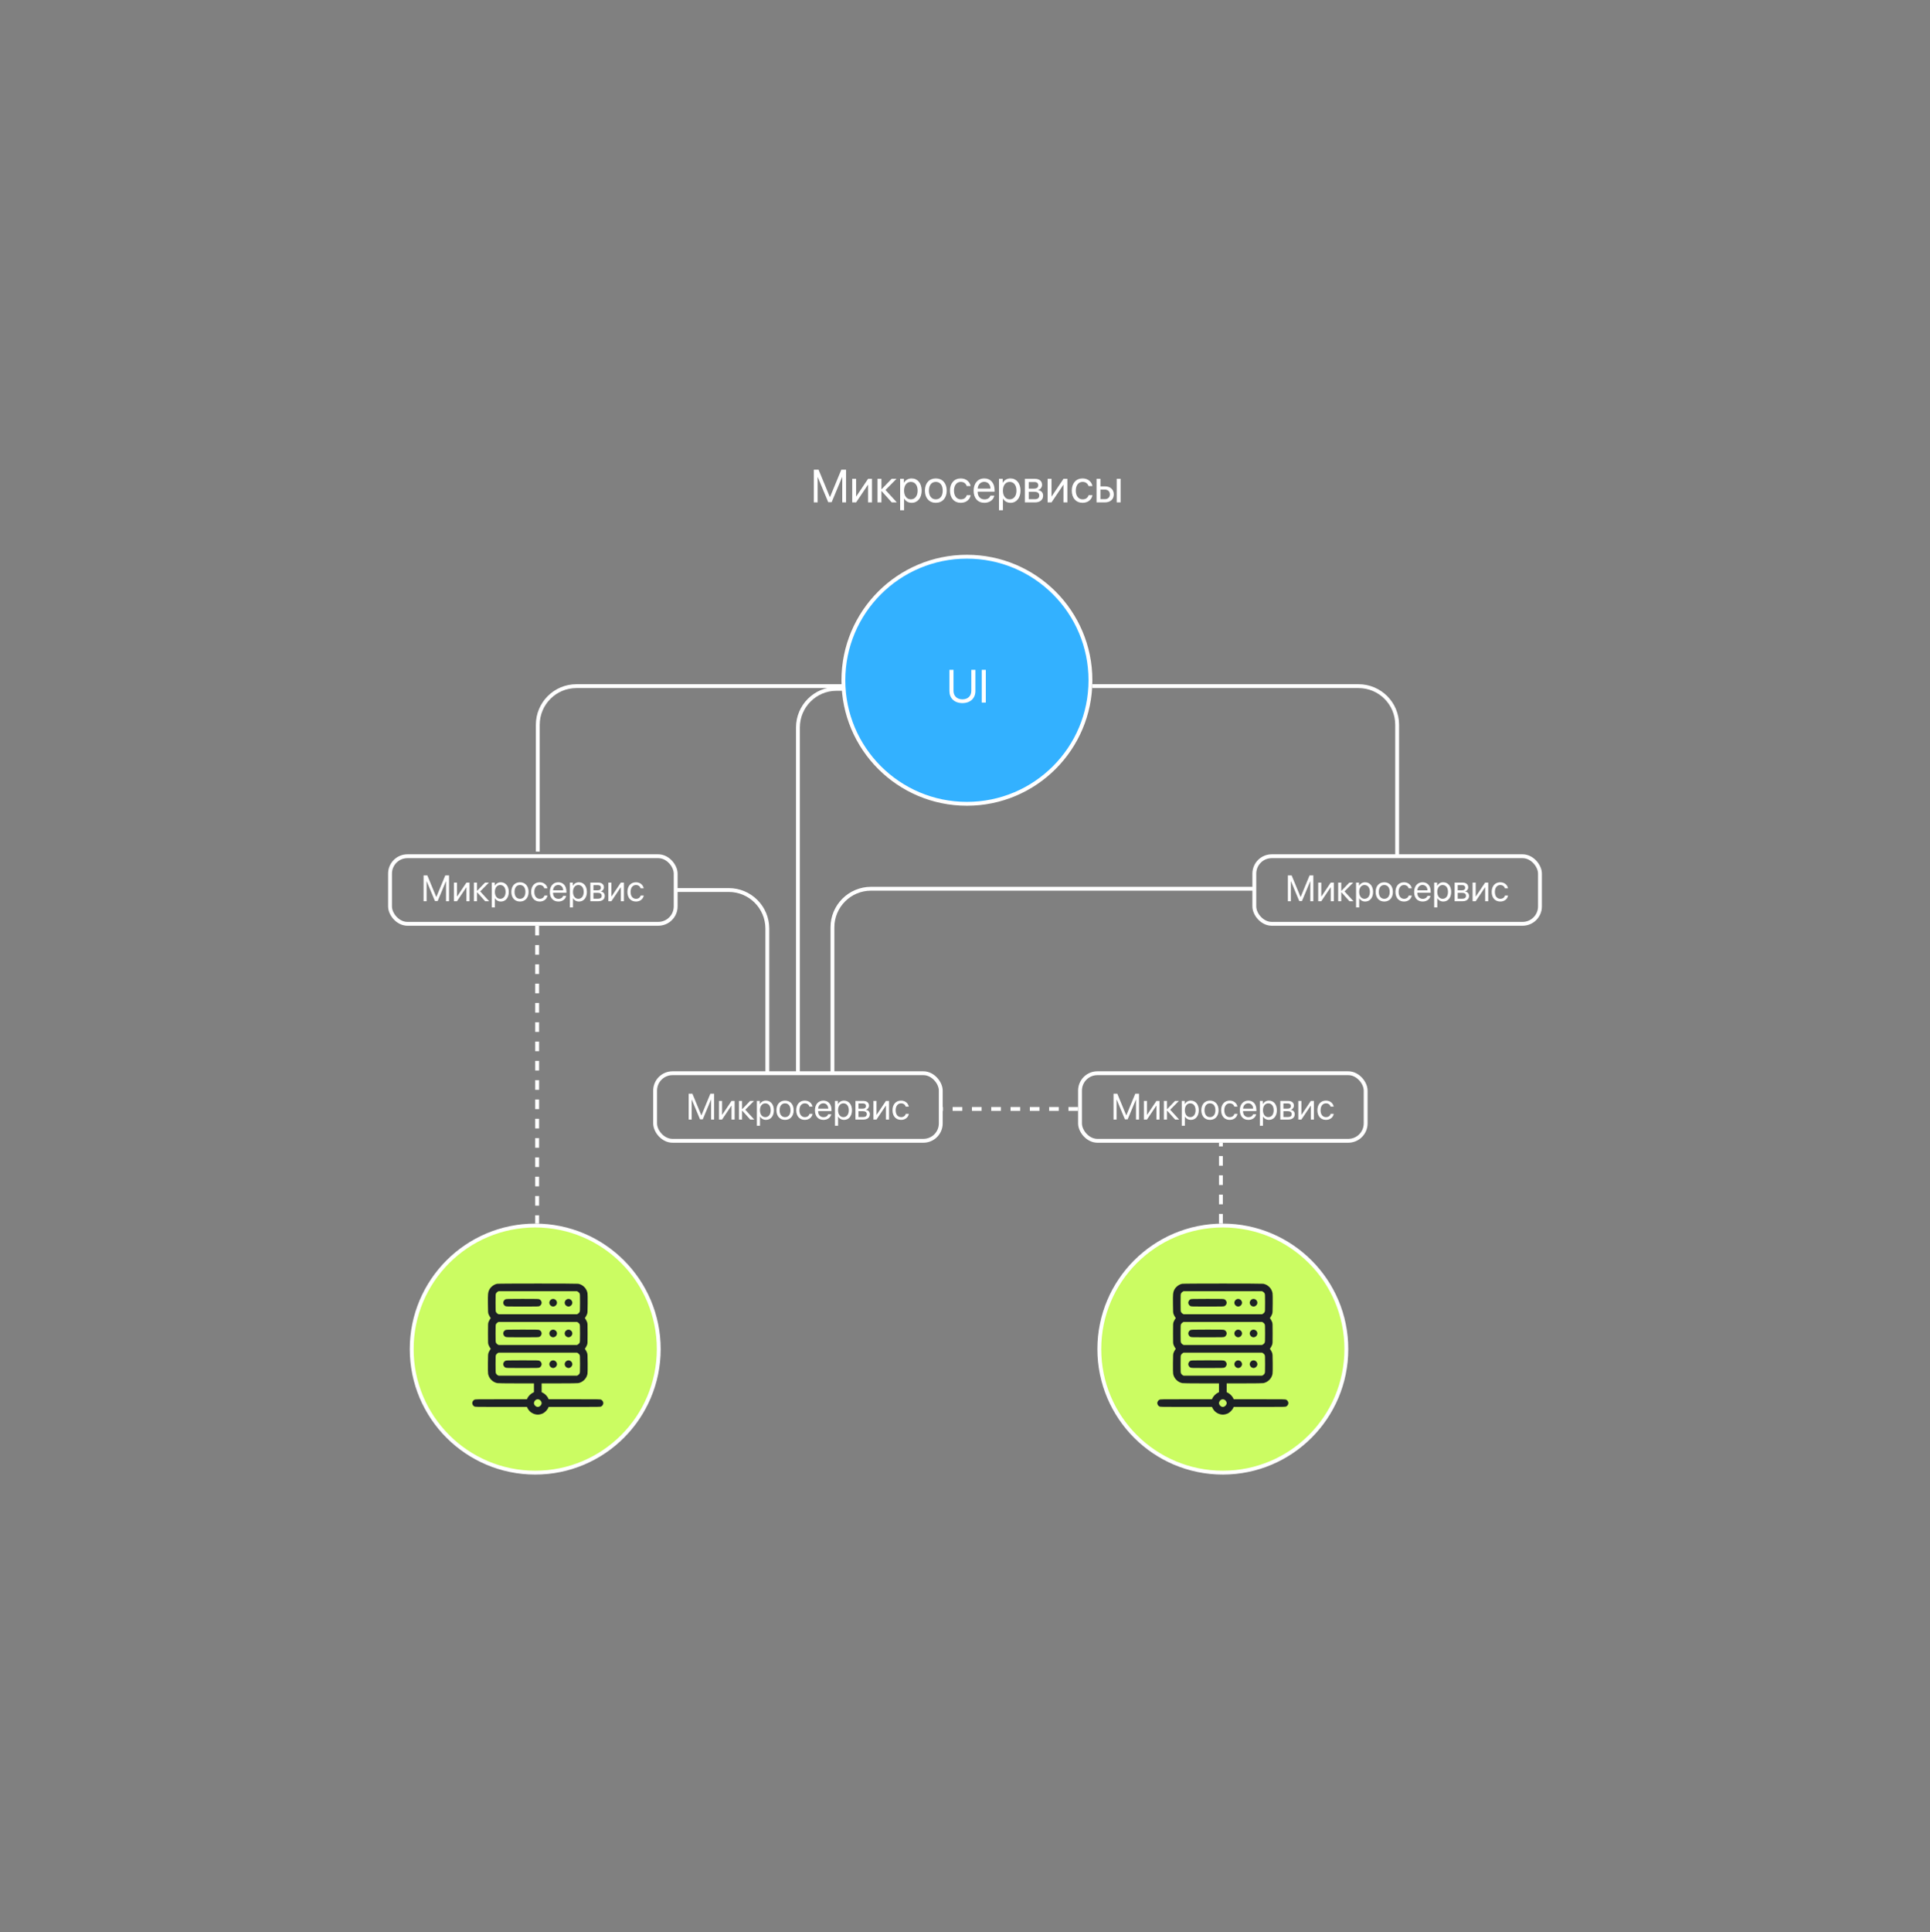<?xml version="1.0" encoding="UTF-8"?> <svg xmlns="http://www.w3.org/2000/svg" width="1000" height="1001" viewBox="0 0 1000 1001" fill="none"><rect x="0" y="0" width="1000" height="1001" fill="#808080" stroke="none"/><path d="M436.569 355.436H298.651C287.605 355.436 278.651 364.39 278.651 375.436L278.651 441.144" stroke="white" stroke-width="2"></path><path d="M437.586 356.836H433.443C422.398 356.836 413.443 365.79 413.443 376.836L413.444 555.368" stroke="white" stroke-width="2"></path><path d="M565.992 355.436H703.91C714.956 355.436 723.91 364.39 723.91 375.436L723.91 443.146" stroke="white" stroke-width="2"></path><path d="M350.546 461.044H377.587C388.632 461.044 397.587 469.999 397.587 481.044L397.586 556.03" stroke="white" stroke-width="2"></path><path d="M650.533 460.382H451.32C440.274 460.382 431.32 469.336 431.32 480.382L431.32 555.368" stroke="white" stroke-width="2"></path><circle cx="277.319" cy="698.84" r="64" fill="#CBFC62" stroke="white" stroke-width="2"></circle><circle cx="633.591" cy="698.84" r="64" fill="#CBFC62" stroke="white" stroke-width="2"></circle><circle cx="500.992" cy="352.388" r="64" fill="#33B1FF" stroke="white" stroke-width="2"></circle><rect x="202.09" y="443.544" width="148" height="35" rx="9" stroke="white" stroke-width="2"></rect><rect x="339.443" y="555.94" width="148" height="35" rx="9" stroke="white" stroke-width="2"></rect><rect x="559.591" y="555.94" width="148" height="35" rx="9" stroke="white" stroke-width="2"></rect><rect x="649.91" y="443.544" width="148" height="35" rx="9" stroke="white" stroke-width="2"></rect><line x1="278.319" y1="479.544" x2="278.319" y2="633.84" stroke="white" stroke-width="2" stroke-dasharray="5 5"></line><line x1="558.591" y1="574.44" x2="488.443" y2="574.44" stroke="white" stroke-width="2" stroke-dasharray="5 5"></line><line x1="632.591" y1="633.84" x2="632.591" y2="591.94" stroke="white" stroke-width="2" stroke-dasharray="5 5"></line><path d="M494.046 346.996V357.855C494.046 360.414 495.724 362.269 498.659 362.269C501.594 362.269 503.273 360.414 503.273 357.855V346.996H505.386V357.996C505.386 361.612 502.862 364.218 498.659 364.218C494.457 364.218 491.933 361.612 491.933 357.996V346.996H494.046ZM510.786 363.936H508.673V346.996H510.786V363.936Z" fill="white"></path><path d="M438.374 260.247H436.402V247.193H436.319L430.919 260.13H429.135L423.735 247.193H423.653V260.247H421.68V243.307H424.134L429.98 257.441H430.074L435.92 243.307H438.374V260.247ZM443.586 260.247H441.567V248.038H443.586V257.124H443.68L449.785 248.038H451.804V260.247H449.785V251.161H449.691L443.586 260.247ZM458.812 253.814L464.682 260.247H462.052L456.781 254.377H456.687V260.247H454.668V248.038H456.687V253.438H456.781L461.994 248.038H464.518L458.812 253.814ZM472.324 247.827C475.435 247.827 477.548 250.316 477.548 254.143C477.548 257.97 475.447 260.458 472.371 260.458C470.622 260.458 469.213 259.601 468.485 258.263H468.439V264.321H466.396V248.038H468.333V250.104H468.38C469.131 248.731 470.552 247.827 472.324 247.827ZM471.925 258.662C474.097 258.662 475.459 256.913 475.459 254.143C475.459 251.384 474.097 249.623 471.925 249.623C469.836 249.623 468.427 251.431 468.427 254.143C468.427 256.866 469.836 258.662 471.925 258.662ZM484.885 260.458C481.504 260.458 479.227 258.028 479.227 254.143C479.227 250.245 481.504 247.827 484.885 247.827C488.255 247.827 490.532 250.245 490.532 254.143C490.532 258.028 488.255 260.458 484.885 260.458ZM484.885 258.662C487.046 258.662 488.454 257.019 488.454 254.143C488.454 251.266 487.046 249.623 484.885 249.623C482.725 249.623 481.305 251.266 481.305 254.143C481.305 257.019 482.725 258.662 484.885 258.662ZM502.905 251.795H500.886C500.534 250.621 499.536 249.623 497.811 249.623C495.686 249.623 494.289 251.419 494.289 254.143C494.289 256.937 495.709 258.662 497.834 258.662C499.454 258.662 500.522 257.864 500.91 256.514H502.929C502.53 258.827 500.569 260.458 497.822 260.458C494.43 260.458 492.211 258.028 492.211 254.143C492.211 250.339 494.418 247.827 497.799 247.827C500.745 247.827 502.542 249.717 502.905 251.795ZM509.961 249.599C508.047 249.599 506.709 251.067 506.58 253.098H513.213C513.166 251.055 511.886 249.599 509.961 249.599ZM513.166 256.749H515.173C514.821 258.885 512.755 260.458 510.09 260.458C506.592 260.458 504.467 258.028 504.467 254.19C504.467 250.398 506.627 247.827 509.996 247.827C513.295 247.827 515.326 250.222 515.326 253.92V254.694H506.568V254.812C506.568 257.148 507.942 258.686 510.137 258.686C511.687 258.686 512.825 257.899 513.166 256.749ZM523.532 247.827C526.643 247.827 528.756 250.316 528.756 254.143C528.756 257.97 526.654 260.458 523.579 260.458C521.829 260.458 520.421 259.601 519.693 258.263H519.646V264.321H517.603V248.038H519.54V250.104H519.587C520.339 248.731 521.759 247.827 523.532 247.827ZM523.132 258.662C525.304 258.662 526.666 256.913 526.666 254.143C526.666 251.384 525.304 249.623 523.132 249.623C521.043 249.623 519.634 251.431 519.634 254.143C519.634 256.866 521.043 258.662 523.132 258.662ZM535.964 249.693H533.041V253.109H535.658C537.196 253.109 537.936 252.546 537.936 251.372C537.936 250.292 537.243 249.693 535.964 249.693ZM535.823 254.753H533.041V258.592H536.187C537.666 258.592 538.464 257.923 538.464 256.69C538.464 255.387 537.607 254.753 535.823 254.753ZM531.021 260.247V248.038H536.245C538.535 248.038 539.932 249.224 539.932 251.161C539.932 252.405 539.051 253.556 537.924 253.79V253.884C539.462 254.096 540.472 255.211 540.472 256.737C540.472 258.897 538.875 260.247 536.281 260.247H531.021ZM544.827 260.247H542.808V248.038H544.827V257.124H544.921L551.025 248.038H553.045V260.247H551.025V251.161H550.931L544.827 260.247ZM566.017 251.795H563.997C563.645 250.621 562.647 249.623 560.922 249.623C558.797 249.623 557.4 251.419 557.4 254.143C557.4 256.937 558.82 258.662 560.945 258.662C562.565 258.662 563.634 257.864 564.021 256.514H566.04C565.641 258.827 563.68 260.458 560.933 260.458C557.541 260.458 555.322 258.028 555.322 254.143C555.322 250.339 557.529 247.827 560.91 247.827C563.857 247.827 565.653 249.717 566.017 251.795ZM578.613 260.247V248.038H580.632V260.247H578.613ZM572.462 253.614H570.184V258.568H572.462C574.046 258.568 575.068 257.582 575.068 256.091C575.068 254.589 574.035 253.614 572.462 253.614ZM568.165 260.247V248.038H570.184V251.936H572.497C575.291 251.936 577.087 253.544 577.087 256.091C577.087 258.639 575.291 260.247 572.497 260.247H568.165Z" fill="white"></path><path d="M232.663 466.844H231.104V456.528H231.039L226.772 466.751H225.362L221.094 456.528H221.029V466.844H219.47V453.457H221.409L226.03 464.627H226.104L230.724 453.457H232.663V466.844ZM236.782 466.844H235.186V457.196H236.782V464.376H236.856L241.68 457.196H243.276V466.844H241.68V459.664H241.606L236.782 466.844ZM248.815 461.76L253.453 466.844H251.375L247.21 462.206H247.135V466.844H245.54V457.196H247.135V461.463H247.21L251.329 457.196H253.323L248.815 461.76ZM259.493 457.029C261.951 457.029 263.621 458.996 263.621 462.02C263.621 465.044 261.961 467.011 259.53 467.011C258.148 467.011 257.034 466.334 256.459 465.276H256.422V470.063H254.808V457.196H256.339V458.829H256.376C256.969 457.743 258.092 457.029 259.493 457.029ZM259.177 465.592C260.894 465.592 261.97 464.209 261.97 462.02C261.97 459.84 260.894 458.448 259.177 458.448C257.526 458.448 256.413 459.877 256.413 462.02C256.413 464.172 257.526 465.592 259.177 465.592ZM269.42 467.011C266.748 467.011 264.948 465.091 264.948 462.02C264.948 458.94 266.748 457.029 269.42 457.029C272.082 457.029 273.882 458.94 273.882 462.02C273.882 465.091 272.082 467.011 269.42 467.011ZM269.42 465.592C271.127 465.592 272.24 464.293 272.24 462.02C272.24 459.747 271.127 458.448 269.42 458.448C267.713 458.448 266.59 459.747 266.59 462.02C266.59 464.293 267.713 465.592 269.42 465.592ZM283.66 460.165H282.065C281.786 459.237 280.998 458.448 279.634 458.448C277.955 458.448 276.851 459.868 276.851 462.02C276.851 464.228 277.973 465.592 279.653 465.592C280.933 465.592 281.777 464.961 282.083 463.894H283.679C283.364 465.722 281.814 467.011 279.643 467.011C276.962 467.011 275.209 465.091 275.209 462.02C275.209 459.014 276.953 457.029 279.625 457.029C281.953 457.029 283.373 458.522 283.66 460.165ZM289.236 458.43C287.724 458.43 286.666 459.589 286.564 461.194H291.806C291.769 459.58 290.758 458.43 289.236 458.43ZM291.769 464.08H293.355C293.077 465.768 291.444 467.011 289.338 467.011C286.573 467.011 284.894 465.091 284.894 462.057C284.894 459.061 286.601 457.029 289.264 457.029C291.871 457.029 293.476 458.921 293.476 461.844V462.456H286.555V462.549C286.555 464.395 287.64 465.61 289.375 465.61C290.6 465.61 291.5 464.989 291.769 464.08ZM299.961 457.029C302.419 457.029 304.089 458.996 304.089 462.02C304.089 465.044 302.428 467.011 299.998 467.011C298.615 467.011 297.502 466.334 296.927 465.276H296.89V470.063H295.276V457.196H296.806V458.829H296.844C297.437 457.743 298.56 457.029 299.961 457.029ZM299.645 465.592C301.362 465.592 302.438 464.209 302.438 462.02C302.438 459.84 301.362 458.448 299.645 458.448C297.994 458.448 296.881 459.877 296.881 462.02C296.881 464.172 297.994 465.592 299.645 465.592ZM309.785 458.504H307.475V461.204H309.544C310.76 461.204 311.344 460.758 311.344 459.831C311.344 458.977 310.797 458.504 309.785 458.504ZM309.674 462.502H307.475V465.536H309.962C311.131 465.536 311.761 465.007 311.761 464.033C311.761 463.003 311.084 462.502 309.674 462.502ZM305.88 466.844V457.196H310.008C311.817 457.196 312.921 458.133 312.921 459.664C312.921 460.647 312.225 461.556 311.335 461.742V461.816C312.55 461.983 313.348 462.864 313.348 464.07C313.348 465.777 312.086 466.844 310.036 466.844H305.88ZM316.79 466.844H315.194V457.196H316.79V464.376H316.864L321.688 457.196H323.284V466.844H321.688V459.664H321.614L316.79 466.844ZM333.535 460.165H331.94C331.661 459.237 330.873 458.448 329.509 458.448C327.83 458.448 326.726 459.868 326.726 462.02C326.726 464.228 327.848 465.592 329.528 465.592C330.808 465.592 331.652 464.961 331.958 463.894H333.554C333.239 465.722 331.689 467.011 329.518 467.011C326.837 467.011 325.084 465.091 325.084 462.02C325.084 459.014 326.828 457.029 329.5 457.029C331.828 457.029 333.248 458.522 333.535 460.165Z" fill="white"></path><path d="M370.016 579.94H368.458V569.623H368.393L364.125 579.847H362.715L358.447 569.623H358.382V579.94H356.824V566.552H358.763L363.383 577.722H363.457L368.077 566.552H370.016V579.94ZM374.135 579.94H372.54V570.291H374.135V577.472H374.209L379.034 570.291H380.629V579.94H379.034V572.759H378.959L374.135 579.94ZM386.168 574.856L390.807 579.94H388.729L384.563 575.301H384.489V579.94H382.893V570.291H384.489V574.559H384.563L388.682 570.291H390.677L386.168 574.856ZM396.846 570.124C399.305 570.124 400.975 572.091 400.975 575.115C400.975 578.14 399.314 580.107 396.883 580.107C395.501 580.107 394.388 579.429 393.812 578.372H393.775V583.159H392.161V570.291H393.692V571.924H393.729C394.323 570.839 395.445 570.124 396.846 570.124ZM396.531 578.687C398.247 578.687 399.323 577.305 399.323 575.115C399.323 572.935 398.247 571.544 396.531 571.544C394.879 571.544 393.766 572.972 393.766 575.115C393.766 577.268 394.879 578.687 396.531 578.687ZM406.773 580.107C404.101 580.107 402.301 578.186 402.301 575.115C402.301 572.035 404.101 570.124 406.773 570.124C409.436 570.124 411.235 572.035 411.235 575.115C411.235 578.186 409.436 580.107 406.773 580.107ZM406.773 578.687C408.48 578.687 409.593 577.388 409.593 575.115C409.593 572.843 408.48 571.544 406.773 571.544C405.066 571.544 403.943 572.843 403.943 575.115C403.943 577.388 405.066 578.687 406.773 578.687ZM421.014 573.26H419.418C419.14 572.332 418.351 571.544 416.987 571.544C415.308 571.544 414.204 572.963 414.204 575.115C414.204 577.323 415.327 578.687 417.006 578.687C418.286 578.687 419.13 578.056 419.437 576.99H421.032C420.717 578.817 419.167 580.107 416.997 580.107C414.315 580.107 412.562 578.186 412.562 575.115C412.562 572.11 414.306 570.124 416.978 570.124C419.307 570.124 420.726 571.618 421.014 573.26ZM426.589 571.525C425.077 571.525 424.02 572.685 423.917 574.29H429.159C429.122 572.676 428.111 571.525 426.589 571.525ZM429.122 577.175H430.708C430.43 578.864 428.797 580.107 426.691 580.107C423.927 580.107 422.248 578.186 422.248 575.153C422.248 572.156 423.955 570.124 426.617 570.124C429.224 570.124 430.829 572.017 430.829 574.939V575.552H423.908V575.644C423.908 577.49 424.994 578.706 426.729 578.706C427.953 578.706 428.853 578.084 429.122 577.175ZM437.314 570.124C439.772 570.124 441.442 572.091 441.442 575.115C441.442 578.14 439.782 580.107 437.351 580.107C435.969 580.107 434.855 579.429 434.28 578.372H434.243V583.159H432.629V570.291H434.16V571.924H434.197C434.791 570.839 435.913 570.124 437.314 570.124ZM436.999 578.687C438.715 578.687 439.791 577.305 439.791 575.115C439.791 572.935 438.715 571.544 436.999 571.544C435.347 571.544 434.234 572.972 434.234 575.115C434.234 577.268 435.347 578.687 436.999 578.687ZM447.139 571.599H444.829V574.299H446.897C448.113 574.299 448.697 573.854 448.697 572.926C448.697 572.073 448.15 571.599 447.139 571.599ZM447.027 575.598H444.829V578.632H447.315C448.484 578.632 449.115 578.103 449.115 577.129C449.115 576.099 448.437 575.598 447.027 575.598ZM443.233 579.94V570.291H447.361C449.17 570.291 450.274 571.228 450.274 572.759C450.274 573.742 449.579 574.652 448.688 574.837V574.911C449.903 575.078 450.701 575.96 450.701 577.166C450.701 578.873 449.439 579.94 447.389 579.94H443.233ZM454.143 579.94H452.547V570.291H454.143V577.472H454.217L459.041 570.291H460.637V579.94H459.041V572.759H458.967L454.143 579.94ZM470.889 573.26H469.293C469.015 572.332 468.226 571.544 466.862 571.544C465.183 571.544 464.079 572.963 464.079 575.115C464.079 577.323 465.202 578.687 466.881 578.687C468.161 578.687 469.005 578.056 469.312 576.99H470.907C470.592 578.817 469.042 580.107 466.872 580.107C464.19 580.107 462.437 578.186 462.437 575.115C462.437 572.11 464.181 570.124 466.853 570.124C469.182 570.124 470.601 571.618 470.889 573.26Z" fill="white"></path><path d="M590.163 579.94H588.605V569.623H588.54L584.272 579.847H582.862L578.594 569.623H578.53V579.94H576.971V566.552H578.91L583.53 577.722H583.604L588.224 566.552H590.163V579.94ZM594.282 579.94H592.687V570.291H594.282V577.472H594.357L599.181 570.291H600.777V579.94H599.181V572.759H599.107L594.282 579.94ZM606.315 574.856L610.954 579.94H608.876L604.71 575.301H604.636V579.94H603.04V570.291H604.636V574.559H604.71L608.829 570.291H610.824L606.315 574.856ZM616.993 570.124C619.452 570.124 621.122 572.091 621.122 575.115C621.122 578.14 619.461 580.107 617.031 580.107C615.648 580.107 614.535 579.429 613.96 578.372H613.923V583.159H612.308V570.291H613.839V571.924H613.876C614.47 570.839 615.593 570.124 616.993 570.124ZM616.678 578.687C618.394 578.687 619.47 577.305 619.47 575.115C619.47 572.935 618.394 571.544 616.678 571.544C615.027 571.544 613.913 572.972 613.913 575.115C613.913 577.268 615.027 578.687 616.678 578.687ZM626.92 580.107C624.248 580.107 622.448 578.186 622.448 575.115C622.448 572.035 624.248 570.124 626.92 570.124C629.583 570.124 631.383 572.035 631.383 575.115C631.383 578.186 629.583 580.107 626.92 580.107ZM626.92 578.687C628.627 578.687 629.74 577.388 629.74 575.115C629.74 572.843 628.627 571.544 626.92 571.544C625.213 571.544 624.091 572.843 624.091 575.115C624.091 577.388 625.213 578.687 626.92 578.687ZM641.161 573.26H639.565C639.287 572.332 638.498 571.544 637.135 571.544C635.455 571.544 634.351 572.963 634.351 575.115C634.351 577.323 635.474 578.687 637.153 578.687C638.433 578.687 639.278 578.056 639.584 576.99H641.179C640.864 578.817 639.315 580.107 637.144 580.107C634.463 580.107 632.709 578.186 632.709 575.115C632.709 572.11 634.453 570.124 637.125 570.124C639.454 570.124 640.873 571.618 641.161 573.26ZM646.737 571.525C645.224 571.525 644.167 572.685 644.065 574.29H649.306C649.269 572.676 648.258 571.525 646.737 571.525ZM649.269 577.175H650.856C650.577 578.864 648.945 580.107 646.839 580.107C644.074 580.107 642.395 578.186 642.395 575.153C642.395 572.156 644.102 570.124 646.764 570.124C649.371 570.124 650.976 572.017 650.976 574.939V575.552H644.055V575.644C644.055 577.49 645.141 578.706 646.876 578.706C648.1 578.706 649 578.084 649.269 577.175ZM657.461 570.124C659.92 570.124 661.59 572.091 661.59 575.115C661.59 578.14 659.929 580.107 657.498 580.107C656.116 580.107 655.003 579.429 654.427 578.372H654.39V583.159H652.776V570.291H654.307V571.924H654.344C654.938 570.839 656.06 570.124 657.461 570.124ZM657.146 578.687C658.862 578.687 659.938 577.305 659.938 575.115C659.938 572.935 658.862 571.544 657.146 571.544C655.494 571.544 654.381 572.972 654.381 575.115C654.381 577.268 655.494 578.687 657.146 578.687ZM667.286 571.599H664.976V574.299H667.045C668.26 574.299 668.844 573.854 668.844 572.926C668.844 572.073 668.297 571.599 667.286 571.599ZM667.175 575.598H664.976V578.632H667.462C668.631 578.632 669.262 578.103 669.262 577.129C669.262 576.099 668.585 575.598 667.175 575.598ZM663.38 579.94V570.291H667.509C669.318 570.291 670.422 571.228 670.422 572.759C670.422 573.742 669.726 574.652 668.835 574.837V574.911C670.051 575.078 670.848 575.96 670.848 577.166C670.848 578.873 669.587 579.94 667.536 579.94H663.38ZM674.29 579.94H672.695V570.291H674.29V577.472H674.364L679.189 570.291H680.784V579.94H679.189V572.759H679.114L674.29 579.94ZM691.036 573.26H689.44C689.162 572.332 688.373 571.544 687.01 571.544C685.33 571.544 684.226 572.963 684.226 575.115C684.226 577.323 685.349 578.687 687.028 578.687C688.308 578.687 689.153 578.056 689.459 576.99H691.054C690.739 578.817 689.19 580.107 687.019 580.107C684.338 580.107 682.584 578.186 682.584 575.115C682.584 572.11 684.328 570.124 687 570.124C689.329 570.124 690.748 571.618 691.036 573.26Z" fill="white"></path><path d="M680.483 466.844H678.924V456.528H678.859L674.592 466.751H673.181L668.914 456.528H668.849V466.844H667.29V453.457H669.229L673.849 464.627H673.924L678.544 453.457H680.483V466.844ZM684.602 466.844H683.006V457.196H684.602V464.376H684.676L689.5 457.196H691.096V466.844H689.5V459.664H689.426L684.602 466.844ZM696.635 461.76L701.273 466.844H699.195L695.03 462.206H694.955V466.844H693.36V457.196H694.955V461.463H695.03L699.149 457.196H701.143L696.635 461.76ZM707.313 457.029C709.771 457.029 711.441 458.996 711.441 462.02C711.441 465.044 709.781 467.011 707.35 467.011C705.968 467.011 704.854 466.334 704.279 465.276H704.242V470.063H702.628V457.196H704.158V458.829H704.196C704.789 457.743 705.912 457.029 707.313 457.029ZM706.997 465.592C708.714 465.592 709.79 464.209 709.79 462.02C709.79 459.84 708.714 458.448 706.997 458.448C705.346 458.448 704.233 459.877 704.233 462.02C704.233 464.172 705.346 465.592 706.997 465.592ZM717.239 467.011C714.568 467.011 712.768 465.091 712.768 462.02C712.768 458.94 714.568 457.029 717.239 457.029C719.902 457.029 721.702 458.94 721.702 462.02C721.702 465.091 719.902 467.011 717.239 467.011ZM717.239 465.592C718.947 465.592 720.06 464.293 720.06 462.02C720.06 459.747 718.947 458.448 717.239 458.448C715.532 458.448 714.41 459.747 714.41 462.02C714.41 464.293 715.532 465.592 717.239 465.592ZM731.48 460.165H729.885C729.606 459.237 728.818 458.448 727.454 458.448C725.775 458.448 724.671 459.868 724.671 462.02C724.671 464.228 725.793 465.592 727.472 465.592C728.753 465.592 729.597 464.961 729.903 463.894H731.499C731.183 465.722 729.634 467.011 727.463 467.011C724.782 467.011 723.029 465.091 723.029 462.02C723.029 459.014 724.773 457.029 727.445 457.029C729.773 457.029 731.193 458.522 731.48 460.165ZM737.056 458.43C735.544 458.43 734.486 459.589 734.384 461.194H739.626C739.589 459.58 738.577 458.43 737.056 458.43ZM739.589 464.08H741.175C740.897 465.768 739.264 467.011 737.158 467.011C734.393 467.011 732.714 465.091 732.714 462.057C732.714 459.061 734.421 457.029 737.084 457.029C739.691 457.029 741.296 458.921 741.296 461.844V462.456H734.375V462.549C734.375 464.395 735.46 465.61 737.195 465.61C738.42 465.61 739.32 464.989 739.589 464.08ZM747.781 457.029C750.239 457.029 751.909 458.996 751.909 462.02C751.909 465.044 750.248 467.011 747.818 467.011C746.435 467.011 745.322 466.334 744.747 465.276H744.71V470.063H743.095V457.196H744.626V458.829H744.663C745.257 457.743 746.38 457.029 747.781 457.029ZM747.465 465.592C749.181 465.592 750.258 464.209 750.258 462.02C750.258 459.84 749.181 458.448 747.465 458.448C745.814 458.448 744.7 459.877 744.7 462.02C744.7 464.172 745.814 465.592 747.465 465.592ZM757.605 458.504H755.295V461.204H757.364C758.579 461.204 759.164 460.758 759.164 459.831C759.164 458.977 758.616 458.504 757.605 458.504ZM757.494 462.502H755.295V465.536H757.781C758.95 465.536 759.581 465.007 759.581 464.033C759.581 463.003 758.904 462.502 757.494 462.502ZM753.699 466.844V457.196H757.828C759.637 457.196 760.741 458.133 760.741 459.664C760.741 460.647 760.045 461.556 759.155 461.742V461.816C760.37 461.983 761.168 462.864 761.168 464.07C761.168 465.777 759.906 466.844 757.856 466.844H753.699ZM764.61 466.844H763.014V457.196H764.61V464.376H764.684L769.508 457.196H771.104V466.844H769.508V459.664H769.434L764.61 466.844ZM781.355 460.165H779.76C779.481 459.237 778.693 458.448 777.329 458.448C775.65 458.448 774.546 459.868 774.546 462.02C774.546 464.228 775.668 465.592 777.347 465.592C778.628 465.592 779.472 464.961 779.778 463.894H781.374C781.058 465.722 779.509 467.011 777.338 467.011C774.657 467.011 772.904 465.091 772.904 462.02C772.904 459.014 774.648 457.029 777.32 457.029C779.648 457.029 781.068 458.522 781.355 460.165Z" fill="white"></path><path d="M257.574 665.022C255.876 665.354 254.165 666.68 253.449 668.232C252.825 669.558 252.772 670.168 252.812 675.328C252.852 679.878 252.865 680.09 253.157 680.806C253.316 681.217 253.634 681.828 253.86 682.172L254.271 682.783L253.86 683.393C253.634 683.738 253.316 684.348 253.157 684.759C252.852 685.489 252.852 685.608 252.852 690.741C252.852 695.874 252.852 695.994 253.157 696.723C253.316 697.134 253.634 697.745 253.86 698.089L254.271 698.7L253.86 699.31C253.634 699.655 253.316 700.265 253.157 700.676C252.865 701.392 252.852 701.604 252.812 706.154C252.785 709.125 252.825 711.181 252.905 711.659C253.356 714.086 255.279 716.009 257.68 716.474C258.118 716.553 261.871 716.606 267.522 716.606H276.661V718.901V721.182L275.971 721.514C275.069 721.925 273.756 723.238 273.345 724.127L273.013 724.83H259.643C246.512 724.83 246.273 724.83 245.755 725.095C245.159 725.4 244.694 726.156 244.694 726.82C244.694 727.483 245.159 728.239 245.755 728.544C246.273 728.809 246.512 728.809 259.643 728.809H273.013L273.464 729.671C274.406 731.502 276.555 732.789 278.651 732.789C279.513 732.789 280.508 732.537 281.383 732.112C282.285 731.674 283.572 730.348 283.956 729.499L284.275 728.809H297.645C310.79 728.809 311.028 728.809 311.546 728.544C312.143 728.239 312.607 727.483 312.607 726.82C312.607 726.156 312.143 725.4 311.546 725.095C311.028 724.83 310.79 724.83 297.658 724.83H284.288L283.956 724.127C283.545 723.238 282.232 721.925 281.343 721.514L280.64 721.182V718.901V716.606H289.779C295.43 716.606 299.184 716.553 299.621 716.474C302.022 716.009 303.945 714.086 304.396 711.659C304.476 711.181 304.516 709.125 304.489 706.154C304.449 701.604 304.436 701.392 304.144 700.676C303.985 700.265 303.667 699.655 303.441 699.31L303.03 698.7L303.441 698.089C303.667 697.745 303.985 697.134 304.144 696.723C304.449 695.994 304.449 695.874 304.449 690.741C304.449 685.608 304.449 685.489 304.144 684.759C303.985 684.348 303.667 683.738 303.441 683.393L303.03 682.783L303.441 682.172C303.667 681.828 303.985 681.217 304.144 680.806C304.436 680.09 304.449 679.865 304.489 675.328C304.516 672.33 304.476 670.328 304.396 669.837C303.945 667.396 302.035 665.473 299.621 665.009C298.733 664.849 258.436 664.849 257.574 665.022ZM299.475 669.134C299.754 669.293 300.099 669.638 300.258 669.916C300.523 670.394 300.537 670.58 300.537 674.824C300.537 679.069 300.523 679.254 300.258 679.732C300.099 680.01 299.754 680.355 299.475 680.514L298.971 680.793H278.651H258.33L257.826 680.514C257.547 680.355 257.202 680.01 257.043 679.732C256.778 679.254 256.765 679.069 256.765 674.824C256.765 670.593 256.778 670.394 257.043 669.916C257.202 669.651 257.547 669.293 257.813 669.147L258.29 668.855H278.637H298.971L299.475 669.134ZM299.475 685.051C299.754 685.21 300.099 685.555 300.258 685.833C300.523 686.311 300.537 686.497 300.537 690.741C300.537 694.986 300.523 695.171 300.258 695.649C300.099 695.927 299.754 696.272 299.475 696.431L298.971 696.71H278.651H258.33L257.826 696.431C257.547 696.272 257.202 695.927 257.043 695.649C256.778 695.171 256.765 694.986 256.765 690.741C256.765 686.51 256.778 686.311 257.043 685.833C257.202 685.568 257.547 685.21 257.813 685.064L258.29 684.772H278.637H298.971L299.475 685.051ZM299.475 700.968C299.754 701.127 300.099 701.472 300.258 701.75C300.523 702.228 300.537 702.414 300.537 706.658C300.537 710.903 300.523 711.088 300.258 711.566C300.099 711.844 299.754 712.189 299.475 712.348L298.971 712.627H278.651H258.33L257.826 712.348C257.547 712.189 257.202 711.844 257.043 711.566C256.778 711.088 256.765 710.903 256.765 706.658C256.765 702.427 256.778 702.228 257.043 701.75C257.202 701.485 257.547 701.127 257.813 700.981L258.29 700.689H278.637H298.971L299.475 700.968ZM279.579 725.109C280.163 725.44 280.64 726.21 280.64 726.82C280.64 727.788 279.619 728.809 278.651 728.809C277.669 728.809 276.661 727.788 276.661 726.806C276.661 726.21 277.178 725.374 277.735 725.082C278.332 724.764 278.969 724.777 279.579 725.109Z" fill="#1D2126"></path><path d="M261.779 673.113C261.208 673.405 260.744 674.187 260.744 674.824C260.744 675.487 261.208 676.243 261.805 676.548C262.309 676.8 262.575 676.814 270.692 676.814C278.81 676.814 279.075 676.8 279.579 676.548C280.176 676.243 280.64 675.487 280.64 674.824C280.64 674.161 280.176 673.405 279.579 673.1C279.075 672.848 278.823 672.834 270.666 672.834C262.575 672.848 262.256 672.861 261.779 673.113Z" fill="#1D2126"></path><path d="M285.654 673.113C285.084 673.405 284.62 674.187 284.62 674.824C284.62 675.487 285.084 676.243 285.681 676.548C285.959 676.694 286.384 676.814 286.609 676.814C286.835 676.814 287.259 676.694 287.538 676.548C288.135 676.243 288.599 675.487 288.599 674.824C288.599 674.161 288.135 673.405 287.538 673.1C286.888 672.768 286.291 672.768 285.654 673.113Z" fill="#1D2126"></path><path d="M293.613 673.113C293.042 673.405 292.578 674.187 292.578 674.824C292.578 675.487 293.042 676.243 293.639 676.548C293.918 676.694 294.342 676.814 294.568 676.814C294.793 676.814 295.218 676.694 295.496 676.548C296.093 676.243 296.557 675.487 296.557 674.824C296.557 674.161 296.093 673.405 295.496 673.1C294.846 672.768 294.249 672.768 293.613 673.113Z" fill="#1D2126"></path><path d="M261.779 689.03C261.208 689.322 260.744 690.104 260.744 690.741C260.744 691.404 261.208 692.16 261.805 692.465C262.309 692.717 262.575 692.731 270.692 692.731C278.81 692.731 279.075 692.717 279.579 692.465C280.176 692.16 280.64 691.404 280.64 690.741C280.64 690.078 280.176 689.322 279.579 689.017C279.075 688.765 278.823 688.751 270.666 688.751C262.575 688.765 262.256 688.778 261.779 689.03Z" fill="#1D2126"></path><path d="M285.654 689.03C285.084 689.322 284.62 690.104 284.62 690.741C284.62 691.404 285.084 692.16 285.681 692.465C285.959 692.611 286.384 692.731 286.609 692.731C286.835 692.731 287.259 692.611 287.538 692.465C288.135 692.16 288.599 691.404 288.599 690.741C288.599 690.078 288.135 689.322 287.538 689.017C286.888 688.685 286.291 688.685 285.654 689.03Z" fill="#1D2126"></path><path d="M293.613 689.03C293.042 689.322 292.578 690.104 292.578 690.741C292.578 691.404 293.042 692.16 293.639 692.465C293.918 692.611 294.342 692.731 294.568 692.731C294.793 692.731 295.218 692.611 295.496 692.465C296.093 692.16 296.557 691.404 296.557 690.741C296.557 690.078 296.093 689.322 295.496 689.017C294.846 688.685 294.249 688.685 293.613 689.03Z" fill="#1D2126"></path><path d="M261.779 704.947C261.208 705.239 260.744 706.022 260.744 706.658C260.744 707.321 261.208 708.077 261.805 708.383C262.309 708.635 262.575 708.648 270.692 708.648C278.81 708.648 279.075 708.635 279.579 708.383C280.176 708.077 280.64 707.321 280.64 706.658C280.64 705.995 280.176 705.239 279.579 704.934C279.075 704.682 278.823 704.669 270.666 704.669C262.575 704.682 262.256 704.695 261.779 704.947Z" fill="#1D2126"></path><path d="M285.654 704.947C285.084 705.239 284.62 706.022 284.62 706.658C284.62 706.884 284.739 707.308 284.885 707.587C285.19 708.184 285.946 708.648 286.609 708.648C287.617 708.648 288.599 707.666 288.599 706.658C288.599 705.995 288.135 705.239 287.538 704.934C286.888 704.602 286.291 704.602 285.654 704.947Z" fill="#1D2126"></path><path d="M293.613 704.947C293.042 705.239 292.578 706.022 292.578 706.658C292.578 707.321 293.042 708.077 293.639 708.383C293.918 708.528 294.342 708.648 294.568 708.648C295.576 708.648 296.557 707.666 296.557 706.658C296.557 705.995 296.093 705.239 295.496 704.934C294.846 704.602 294.249 704.602 293.613 704.947Z" fill="#1D2126"></path><path d="M612.514 665.022C610.816 665.354 609.105 666.68 608.389 668.232C607.765 669.558 607.712 670.168 607.752 675.328C607.792 679.878 607.805 680.09 608.097 680.806C608.256 681.217 608.574 681.828 608.8 682.172L609.211 682.783L608.8 683.393C608.574 683.738 608.256 684.348 608.097 684.759C607.792 685.489 607.792 685.608 607.792 690.741C607.792 695.874 607.792 695.994 608.097 696.723C608.256 697.134 608.574 697.745 608.8 698.089L609.211 698.7L608.8 699.31C608.574 699.655 608.256 700.265 608.097 700.676C607.805 701.392 607.792 701.604 607.752 706.154C607.725 709.125 607.765 711.181 607.845 711.659C608.296 714.086 610.219 716.009 612.62 716.474C613.058 716.553 616.811 716.606 622.462 716.606H631.601V718.901V721.182L630.911 721.514C630.009 721.925 628.696 723.238 628.285 724.127L627.953 724.83H614.583C601.451 724.83 601.213 724.83 600.695 725.095C600.099 725.4 599.634 726.156 599.634 726.82C599.634 727.483 600.099 728.239 600.695 728.544C601.213 728.809 601.451 728.809 614.583 728.809H627.953L628.404 729.671C629.346 731.502 631.495 732.789 633.591 732.789C634.453 732.789 635.448 732.537 636.323 732.112C637.225 731.674 638.512 730.348 638.896 729.499L639.215 728.809H652.585C665.73 728.809 665.968 728.809 666.486 728.544C667.083 728.239 667.547 727.483 667.547 726.82C667.547 726.156 667.083 725.4 666.486 725.095C665.968 724.83 665.73 724.83 652.598 724.83H639.228L638.896 724.127C638.485 723.238 637.172 721.925 636.283 721.514L635.58 721.182V718.901V716.606H644.719C650.37 716.606 654.124 716.553 654.561 716.474C656.962 716.009 658.885 714.086 659.336 711.659C659.416 711.181 659.456 709.125 659.429 706.154C659.389 701.604 659.376 701.392 659.084 700.676C658.925 700.265 658.607 699.655 658.381 699.31L657.97 698.7L658.381 698.089C658.607 697.745 658.925 697.134 659.084 696.723C659.389 695.994 659.389 695.874 659.389 690.741C659.389 685.608 659.389 685.489 659.084 684.759C658.925 684.348 658.607 683.738 658.381 683.393L657.97 682.783L658.381 682.172C658.607 681.828 658.925 681.217 659.084 680.806C659.376 680.09 659.389 679.865 659.429 675.328C659.456 672.33 659.416 670.328 659.336 669.837C658.885 667.396 656.975 665.473 654.561 665.009C653.673 664.849 613.376 664.849 612.514 665.022ZM654.415 669.134C654.694 669.293 655.039 669.638 655.198 669.916C655.463 670.394 655.476 670.58 655.476 674.824C655.476 679.069 655.463 679.254 655.198 679.732C655.039 680.01 654.694 680.355 654.415 680.514L653.911 680.793H633.591H613.27L612.766 680.514C612.487 680.355 612.142 680.01 611.983 679.732C611.718 679.254 611.705 679.069 611.705 674.824C611.705 670.593 611.718 670.394 611.983 669.916C612.142 669.651 612.487 669.293 612.753 669.147L613.23 668.855H633.577H653.911L654.415 669.134ZM654.415 685.051C654.694 685.21 655.039 685.555 655.198 685.833C655.463 686.311 655.476 686.497 655.476 690.741C655.476 694.986 655.463 695.171 655.198 695.649C655.039 695.927 654.694 696.272 654.415 696.431L653.911 696.71H633.591H613.27L612.766 696.431C612.487 696.272 612.142 695.927 611.983 695.649C611.718 695.171 611.705 694.986 611.705 690.741C611.705 686.51 611.718 686.311 611.983 685.833C612.142 685.568 612.487 685.21 612.753 685.064L613.23 684.772H633.577H653.911L654.415 685.051ZM654.415 700.968C654.694 701.127 655.039 701.472 655.198 701.75C655.463 702.228 655.476 702.414 655.476 706.658C655.476 710.903 655.463 711.088 655.198 711.566C655.039 711.844 654.694 712.189 654.415 712.348L653.911 712.627H633.591H613.27L612.766 712.348C612.487 712.189 612.142 711.844 611.983 711.566C611.718 711.088 611.705 710.903 611.705 706.658C611.705 702.427 611.718 702.228 611.983 701.75C612.142 701.485 612.487 701.127 612.753 700.981L613.23 700.689H633.577H653.911L654.415 700.968ZM634.519 725.109C635.103 725.44 635.58 726.21 635.58 726.82C635.58 727.788 634.559 728.809 633.591 728.809C632.609 728.809 631.601 727.788 631.601 726.806C631.601 726.21 632.118 725.374 632.675 725.082C633.272 724.764 633.909 724.777 634.519 725.109Z" fill="#1D2126"></path><path d="M616.719 673.113C616.148 673.405 615.684 674.187 615.684 674.824C615.684 675.487 616.148 676.243 616.745 676.548C617.249 676.8 617.515 676.814 625.632 676.814C633.75 676.814 634.015 676.8 634.519 676.548C635.116 676.243 635.58 675.487 635.58 674.824C635.58 674.161 635.116 673.405 634.519 673.1C634.015 672.848 633.763 672.834 625.606 672.834C617.515 672.848 617.196 672.861 616.719 673.113Z" fill="#1D2126"></path><path d="M640.594 673.113C640.024 673.405 639.56 674.187 639.56 674.824C639.56 675.487 640.024 676.243 640.621 676.548C640.899 676.694 641.324 676.814 641.549 676.814C641.775 676.814 642.199 676.694 642.478 676.548C643.075 676.243 643.539 675.487 643.539 674.824C643.539 674.161 643.075 673.405 642.478 673.1C641.828 672.768 641.231 672.768 640.594 673.113Z" fill="#1D2126"></path><path d="M648.553 673.113C647.982 673.405 647.518 674.187 647.518 674.824C647.518 675.487 647.982 676.243 648.579 676.548C648.858 676.694 649.282 676.814 649.508 676.814C649.733 676.814 650.158 676.694 650.436 676.548C651.033 676.243 651.497 675.487 651.497 674.824C651.497 674.161 651.033 673.405 650.436 673.1C649.786 672.768 649.189 672.768 648.553 673.113Z" fill="#1D2126"></path><path d="M616.719 689.03C616.148 689.322 615.684 690.104 615.684 690.741C615.684 691.404 616.148 692.16 616.745 692.465C617.249 692.717 617.515 692.731 625.632 692.731C633.75 692.731 634.015 692.717 634.519 692.465C635.116 692.16 635.58 691.404 635.58 690.741C635.58 690.078 635.116 689.322 634.519 689.017C634.015 688.765 633.763 688.751 625.606 688.751C617.515 688.765 617.196 688.778 616.719 689.03Z" fill="#1D2126"></path><path d="M640.594 689.03C640.024 689.322 639.56 690.104 639.56 690.741C639.56 691.404 640.024 692.16 640.621 692.465C640.899 692.611 641.324 692.731 641.549 692.731C641.775 692.731 642.199 692.611 642.478 692.465C643.075 692.16 643.539 691.404 643.539 690.741C643.539 690.078 643.075 689.322 642.478 689.017C641.828 688.685 641.231 688.685 640.594 689.03Z" fill="#1D2126"></path><path d="M648.553 689.03C647.982 689.322 647.518 690.104 647.518 690.741C647.518 691.404 647.982 692.16 648.579 692.465C648.858 692.611 649.282 692.731 649.508 692.731C649.733 692.731 650.158 692.611 650.436 692.465C651.033 692.16 651.497 691.404 651.497 690.741C651.497 690.078 651.033 689.322 650.436 689.017C649.786 688.685 649.189 688.685 648.553 689.03Z" fill="#1D2126"></path><path d="M616.719 704.947C616.148 705.239 615.684 706.022 615.684 706.658C615.684 707.321 616.148 708.077 616.745 708.383C617.249 708.635 617.515 708.648 625.632 708.648C633.75 708.648 634.015 708.635 634.519 708.383C635.116 708.077 635.58 707.321 635.58 706.658C635.58 705.995 635.116 705.239 634.519 704.934C634.015 704.682 633.763 704.669 625.606 704.669C617.515 704.682 617.196 704.695 616.719 704.947Z" fill="#1D2126"></path><path d="M640.594 704.947C640.024 705.239 639.56 706.022 639.56 706.658C639.56 706.884 639.679 707.308 639.825 707.587C640.13 708.184 640.886 708.648 641.549 708.648C642.557 708.648 643.539 707.666 643.539 706.658C643.539 705.995 643.075 705.239 642.478 704.934C641.828 704.602 641.231 704.602 640.594 704.947Z" fill="#1D2126"></path><path d="M648.553 704.947C647.982 705.239 647.518 706.022 647.518 706.658C647.518 707.321 647.982 708.077 648.579 708.383C648.858 708.528 649.282 708.648 649.508 708.648C650.516 708.648 651.497 707.666 651.497 706.658C651.497 705.995 651.033 705.239 650.436 704.934C649.786 704.602 649.189 704.602 648.553 704.947Z" fill="#1D2126"></path></svg> 